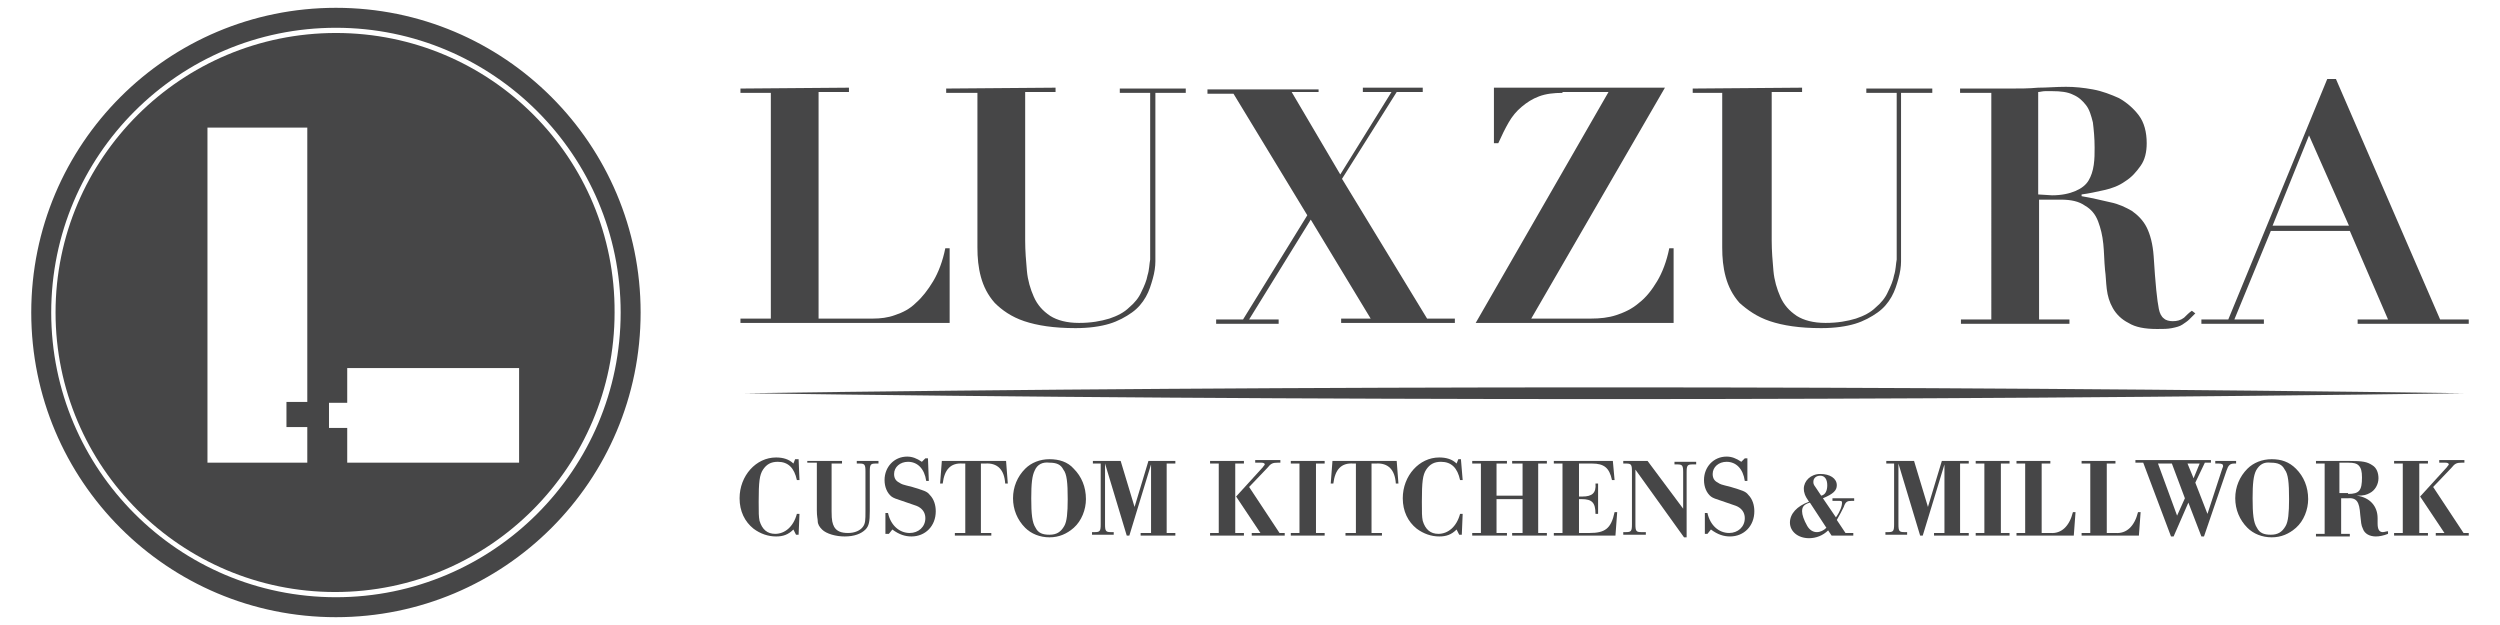 <?xml version="1.0" encoding="UTF-8"?> <svg xmlns="http://www.w3.org/2000/svg" xmlns:xlink="http://www.w3.org/1999/xlink" version="1.1" id="Layer_1" x="0px" y="0px" viewBox="0 0 288 72" style="enable-background:new 0 0 288 72;" xml:space="preserve"> <style type="text/css"> .st0{fill:#464647;} </style> <g> <g> <g> <path class="st0" d="M97.8,10.1v0.5h-3.5v26.1h6.3c0.8,0,1.7-0.1,2.5-0.4c0.9-0.3,1.7-0.7,2.4-1.4c0.7-0.6,1.4-1.5,2-2.5 s1.1-2.3,1.4-3.8h0.5v8.6H85.3v-0.5h3.5v-26h-3.5v-0.5L97.8,10.1L97.8,10.1z"></path> </g> </g> <g> <g> <path class="st0" d="M121.6,10.1v0.5h-3.5v17.1c0,1.2,0.1,2.4,0.2,3.5c0.1,1.1,0.4,2.1,0.8,3s1,1.6,1.9,2.2 c0.8,0.5,1.9,0.8,3.3,0.8s2.5-0.2,3.5-0.5c0.9-0.3,1.7-0.7,2.3-1.3c0.6-0.5,1.1-1.1,1.4-1.8c0.3-0.6,0.6-1.3,0.7-1.9 c0.2-0.6,0.2-1.3,0.3-1.8c0-0.6,0-1,0-1.4V10.7H129v-0.5h7.6v0.5h-3.5v17.9c0,0.4,0,0.9,0,1.5s-0.1,1.3-0.3,2s-0.4,1.4-0.8,2.1 c-0.4,0.7-0.9,1.3-1.6,1.8c-0.7,0.5-1.6,1-2.6,1.3c-1,0.3-2.3,0.5-3.9,0.5c-2.5,0-4.4-0.3-5.9-0.8s-2.6-1.3-3.4-2.1 c-0.8-0.9-1.3-1.9-1.6-3c-0.3-1.1-0.4-2.2-0.4-3.4V10.7H109v-0.5L121.6,10.1L121.6,10.1z"></path> </g> </g> <g> <g> <path class="st0" d="M151.9,10.1v0.5h-3.1l5.6,9.5l5.9-9.5H157v-0.5h6.9v0.5h-3l-6.3,10l9.8,16.1h3.2v0.5h-13.1v-0.5h3.4 L151,25.3l-7.1,11.5h3.4v0.5h-7.2v-0.5h3.1l7.4-12l-8.5-14h-3v-0.5h12.8V10.1z"></path> </g> </g> <g> <g> <path class="st0" d="M180,10.7c-1,0-1.9,0.1-2.7,0.4c-0.8,0.3-1.4,0.7-2,1.2s-1.1,1.1-1.5,1.8s-0.8,1.5-1.2,2.4h-0.5v-6.4h19.7 l-15.4,26.6h6.9c1,0,2-0.1,2.9-0.4c0.9-0.3,1.8-0.7,2.6-1.4c0.8-0.6,1.5-1.5,2.1-2.5s1.1-2.3,1.4-3.8h0.5v8.6H170l15.3-26.6H180 V10.7z"></path> </g> </g> <g> <g> <path class="st0" d="M207.6,10.1v0.5h-3.5v17.1c0,1.2,0.1,2.4,0.2,3.5c0.1,1.1,0.4,2.1,0.8,3c0.4,0.9,1,1.6,1.9,2.2 c0.8,0.5,1.9,0.8,3.3,0.8c1.4,0,2.5-0.2,3.5-0.5c0.9-0.3,1.7-0.7,2.3-1.3c0.6-0.5,1.1-1.1,1.4-1.8c0.3-0.6,0.6-1.3,0.7-1.9 c0.2-0.6,0.2-1.3,0.3-1.8c0-0.6,0-1,0-1.4V10.7H215v-0.5h7.6v0.5H219v17.9c0,0.4,0,0.9,0,1.5s-0.1,1.3-0.3,2s-0.4,1.4-0.8,2.1 c-0.4,0.7-0.9,1.3-1.6,1.8c-0.7,0.5-1.6,1-2.6,1.3s-2.3,0.5-3.9,0.5c-2.5,0-4.4-0.3-5.9-0.8s-2.6-1.3-3.5-2.1 c-0.8-0.9-1.3-1.9-1.6-3c-0.3-1.1-0.4-2.2-0.4-3.4V10.7H195v-0.5L207.6,10.1L207.6,10.1z"></path> </g> </g> <g> <g> <path class="st0" d="M225.8,10.7v-0.5h5.8c1.1,0,2.1,0,3.2-0.1c1,0,2.1-0.1,3.2-0.1c1,0,2,0.1,3.1,0.3s2.1,0.6,3,1 c0.9,0.5,1.7,1.2,2.3,2s0.9,1.9,0.9,3.2c0,1-0.2,1.9-0.7,2.6s-1,1.3-1.8,1.8c-0.7,0.5-1.5,0.8-2.4,1s-1.8,0.4-2.6,0.5v0.2 c1.2,0.2,2.4,0.5,3.3,0.7c1,0.2,1.8,0.6,2.5,1c0.7,0.5,1.3,1.1,1.7,1.9s0.7,1.9,0.8,3.3c0.1,1.6,0.2,2.9,0.3,3.9s0.2,1.7,0.3,2.2 s0.3,0.9,0.6,1.1c0.2,0.2,0.6,0.3,1,0.3c0.5,0,0.9-0.1,1.3-0.4c0.3-0.3,0.6-0.6,0.9-0.8l0.4,0.3c-0.3,0.3-0.5,0.5-0.7,0.7 s-0.5,0.4-0.8,0.6c-0.3,0.2-0.7,0.3-1.2,0.4c-0.5,0.1-1,0.1-1.7,0.1c-1.4,0-2.5-0.2-3.3-0.7c-0.8-0.4-1.4-1-1.8-1.7 c-0.4-0.7-0.6-1.4-0.7-2.2c-0.1-0.8-0.1-1.5-0.2-2.2c-0.1-1-0.1-2.1-0.2-3c-0.1-1-0.3-1.8-0.6-2.6c-0.3-0.8-0.8-1.4-1.5-1.8 c-0.7-0.5-1.6-0.7-2.8-0.7h-2.5v13.8h3.5v0.5h-12.5v-0.5h3.5V10.7H225.8z M236.4,22.5c1.1,0,2-0.2,2.7-0.5s1.2-0.7,1.5-1.2 s0.5-1.1,0.6-1.8c0.1-0.7,0.1-1.3,0.1-2c0-1.1-0.1-2.1-0.2-2.9c-0.2-0.8-0.4-1.5-0.8-2c-0.4-0.5-0.8-0.9-1.5-1.2 c-0.6-0.3-1.4-0.4-2.4-0.4c-0.3,0-0.6,0-0.8,0c-0.3,0-0.6,0.1-0.8,0.1v11.8L236.4,22.5L236.4,22.5z"></path> </g> </g> <g> <g> <path class="st0" d="M256.7,36.8l11.4-27.7h1l12,27.7h3.3v0.5h-12.8v-0.5h3.5l-4.4-10.2h-9.1l-4.2,10.2h3.4v0.5h-7.2v-0.5H256.7z M261.8,26h8.8L266,15.6L261.8,26z"></path> </g> </g> <g> <line class="st0" x1="85.8" y1="45.3" x2="283.9" y2="45.3"></line> <path class="st0" d="M85.8,45.3c63.4-0.9,134.6-0.9,198,0C220.4,46.2,149.3,46.2,85.8,45.3L85.8,45.3z"></path> </g> <g> <path class="st0" d="M92.1,55.3h-0.3c-0.3-1.4-1-2.1-2.2-2.1c-0.8,0-1.3,0.3-1.7,0.9c-0.4,0.6-0.5,1.4-0.5,3.7 c0,1.3,0,1.7,0.1,2.2c0.3,1,0.9,1.5,1.8,1.5c1.1,0,2.1-0.8,2.5-2.3h0.3L92,61.6h-0.3L91.4,61c-0.6,0.6-1.2,0.8-2,0.8 c-0.9,0-1.8-0.3-2.6-0.9c-1-0.8-1.6-2-1.6-3.5c0-2.6,1.9-4.7,4.2-4.7c0.8,0,1.5,0.2,2,0.7l0.2-0.5H92L92.1,55.3z"></path> <path class="st0" d="M93,53.4v-0.3h4v0.3h-1.2v5.5c0,1.1,0.1,1.4,0.3,1.8c0.3,0.5,0.8,0.7,1.6,0.7c0.8,0,1.4-0.3,1.7-0.7 c0.3-0.4,0.3-0.8,0.3-1.8v-4.6c0-0.8-0.1-0.9-0.7-0.9h-0.3v-0.3h2.5v0.3h-0.3c-0.6,0-0.7,0.1-0.7,0.9v4.6c0,1.2-0.1,1.7-0.5,2.1 c-0.5,0.5-1.3,0.8-2.4,0.8c-1,0-2.1-0.3-2.6-0.8c-0.3-0.3-0.5-0.6-0.5-1c0-0.2-0.1-0.5-0.1-1.2v-5.5H93V53.4z"></path> <path class="st0" d="M107,55.4h-0.3c-0.2-1.4-1-2.2-2.1-2.2c-0.9,0-1.6,0.6-1.6,1.4c0,0.5,0.2,0.8,0.6,1c0.3,0.2,0.3,0.2,1.5,0.5 c1.3,0.4,1.7,0.5,2,0.9c0.5,0.5,0.7,1.2,0.7,1.9c0,1.7-1.2,2.9-2.8,2.9c-0.7,0-1.4-0.2-2.2-0.8l-0.4,0.5H102v-2.4h0.3 c0.3,1.4,1.3,2.3,2.5,2.3c1,0,1.8-0.7,1.8-1.7c0-0.5-0.2-0.9-0.6-1.2c-0.3-0.2-0.3-0.2-1.5-0.6c-1.5-0.5-1.5-0.5-1.8-0.7 c-0.5-0.4-0.8-1.1-0.8-1.9c0-1.5,1.1-2.7,2.6-2.7c0.6,0,1.1,0.2,1.7,0.6l0.4-0.4h0.3L107,55.4L107,55.4z"></path> <path class="st0" d="M111.2,53.4h-0.3c-1.4-0.1-2.1,0.7-2.3,2.3h-0.3l0.2-2.6h7.4l0.2,2.6h-0.3c-0.1-1.6-0.9-2.4-2.3-2.3H113v8 h1.2v0.3H110v-0.3h1.2V53.4z"></path> <path class="st0" d="M123.7,54c0.9,0.9,1.4,2.1,1.4,3.5c0,1.2-0.5,2.5-1.4,3.3c-0.8,0.7-1.7,1.1-2.8,1.1c-1.1,0-2.1-0.4-2.8-1.1 c-0.9-0.9-1.4-2.1-1.4-3.4c0-1.3,0.5-2.5,1.4-3.4c0.7-0.7,1.7-1.1,2.8-1.1C122,52.9,123,53.2,123.7,54z M119.2,54.2 c-0.3,0.6-0.4,1.5-0.4,3.2c0,1.8,0.1,2.8,0.5,3.4c0.3,0.6,0.8,0.8,1.6,0.8c0.8,0,1.3-0.3,1.7-1c0.3-0.5,0.4-1.5,0.4-3.1 c0-1.9-0.1-2.9-0.5-3.4c-0.3-0.6-0.8-0.8-1.6-0.8C120.1,53.2,119.5,53.5,119.2,54.2z"></path> <path class="st0" d="M125.9,53.4v-0.3h3.2l1.6,5.3l1.6-5.3h3.1v0.3h-1v8h1v0.3h-4v-0.3h1.2v-7.9l-2.5,8.2h-0.3l-2.5-8.3v7 c0,0.8,0.1,0.9,0.7,0.9h0.3v0.3h-2.5v-0.3h0.3c0.6,0,0.7-0.1,0.7-0.9v-7H125.9z"></path> <path class="st0" d="M140.4,53.4h-1v-0.3h3.9v0.3h-1v8h1v0.3h-3.9v-0.3h1V53.4z M147.4,61.4h0.6v0.3h-3.8v-0.3h1l-2.8-4.2l3.1-3.4 c0.1-0.2,0.2-0.2,0.2-0.3s-0.1-0.2-0.4-0.2h-0.7V53h2.9v0.3h-0.3c-0.6,0-0.8,0.1-1.2,0.6l-2.1,2.2L147.4,61.4z"></path> <path class="st0" d="M149.7,53.4h-1v-0.3h3.9v0.3h-1v8h1v0.3h-3.9v-0.3h1V53.4z"></path> <path class="st0" d="M156.2,53.4h-0.3c-1.4-0.1-2.1,0.7-2.3,2.3h-0.3l0.2-2.6h7.4l0.2,2.6h-0.3c-0.1-1.6-0.9-2.4-2.3-2.3H158v8 h1.2v0.3H155v-0.3h1.2V53.4z"></path> <path class="st0" d="M168.5,55.3h-0.3c-0.3-1.4-1-2.1-2.2-2.1c-0.8,0-1.3,0.3-1.7,0.9c-0.4,0.6-0.5,1.4-0.5,3.7 c0,1.3,0,1.7,0.1,2.2c0.3,1,0.9,1.5,1.8,1.5c1.1,0,2.1-0.8,2.5-2.3h0.3l-0.1,2.4h-0.3l-0.3-0.6c-0.6,0.6-1.2,0.8-2,0.8 c-0.9,0-1.8-0.3-2.6-0.9c-1-0.8-1.6-2-1.6-3.5c0-2.6,1.9-4.7,4.2-4.7c0.8,0,1.5,0.2,2,0.7l0.2-0.5h0.3L168.5,55.3z"></path> <path class="st0" d="M170.6,53.4h-1v-0.3h4v0.3h-1.2v3.7h3v-3.7h-1.2v-0.3h4v0.3h-1v8h1v0.3h-4v-0.3h1.2v-3.9h-3v3.9h1.2v0.3h-4 v-0.3h1V53.4z"></path> <path class="st0" d="M180,53.4h-1v-0.3h6.8l0.2,2.2h-0.3c-0.3-1.4-0.9-1.9-2.3-1.9h-1.5v3.8h0.4c1.1,0,1.6-0.4,1.5-1.5h0.3v3.5 h-0.3c0-1.3-0.4-1.7-1.6-1.7h-0.3v3.9h1.2c1.8,0,2.5-0.5,2.9-2.4h0.3l-0.2,2.7H179v-0.3h1V53.4z"></path> <path class="st0" d="M188.4,54.1v6.3c0,0.8,0.1,0.9,0.7,0.9h0.5v0.3H187v-0.3h0.3c0.6,0,0.7-0.1,0.7-0.9v-6.1 c0-0.8-0.1-0.9-0.7-0.9H187v-0.3h2.8l4.1,5.5v-4.2c0-0.8-0.1-0.9-0.7-0.9h-0.3v-0.3h2.5v0.3H195c-0.6,0-0.7,0.1-0.7,0.9v7.5H194 L188.4,54.1z"></path> <path class="st0" d="M201.3,55.4H201c-0.2-1.4-1-2.2-2.1-2.2c-0.9,0-1.6,0.6-1.6,1.4c0,0.5,0.2,0.8,0.6,1c0.3,0.2,0.3,0.2,1.5,0.5 c1.3,0.4,1.7,0.5,2,0.9c0.5,0.5,0.7,1.2,0.7,1.9c0,1.7-1.2,2.9-2.8,2.9c-0.7,0-1.4-0.2-2.2-0.8l-0.4,0.5h-0.3v-2.4h0.3 c0.3,1.4,1.3,2.3,2.5,2.3c1,0,1.8-0.7,1.8-1.7c0-0.5-0.2-0.9-0.6-1.2c-0.3-0.2-0.3-0.2-1.5-0.6c-1.5-0.5-1.5-0.5-1.8-0.7 c-0.5-0.4-0.8-1.1-0.8-1.9c0-1.5,1.1-2.7,2.6-2.7c0.6,0,1.1,0.2,1.7,0.6l0.4-0.4h0.3L201.3,55.4L201.3,55.4z"></path> <path class="st0" d="M211.5,59.6c0.5-0.7,0.7-1.3,0.7-1.7c0-0.2-0.1-0.2-0.5-0.2h-0.6v-0.3h2.5v0.3h-0.3c-0.5,0-0.7,0.1-0.9,0.7 c-0.2,0.4-0.5,1-0.8,1.5l1,1.5h0.9v0.3H211l-0.4-0.6c-0.6,0.6-1.4,0.9-2.2,0.9c-1.3,0-2.2-0.8-2.2-1.8s0.8-1.9,2.2-2.4 c-0.5-0.7-0.6-1.1-0.6-1.5c0-0.9,0.8-1.7,1.9-1.7c1.1,0,1.9,0.5,1.9,1.3c0,0.6-0.4,1-1.6,1.5L211.5,59.6z M208.5,57.9 c-0.7,0.2-0.9,0.5-0.9,1c0,0.4,0.2,1,0.6,1.7c0.3,0.5,0.7,0.7,1.1,0.7c0.4,0,0.8-0.2,1.1-0.5L208.5,57.9z M209.8,57.1 c0.5-0.1,0.7-0.6,0.7-1.2c0-0.7-0.3-1.1-0.8-1.1s-0.8,0.3-0.8,0.7c0,0.2,0,0.3,0.3,0.7L209.8,57.1z"></path> <path class="st0" d="M217.3,53.4v-0.3h3.2l1.6,5.3l1.6-5.3h3.1v0.3h-1v8h1v0.3h-4v-0.3h1.2v-7.9l-2.5,8.2h-0.3l-2.5-8.3v7 c0,0.8,0.1,0.9,0.7,0.9h0.3v0.3h-2.5v-0.3h0.3c0.6,0,0.7-0.1,0.7-0.9v-7H217.3z"></path> <path class="st0" d="M228.6,53.4h-1v-0.3h3.9v0.3h-1v8h1v0.3h-3.9v-0.3h1V53.4z"></path> <path class="st0" d="M233.3,53.4h-1v-0.3h3.9v0.3h-1v8h1c1.3,0.1,2.2-0.8,2.6-2.4h0.3l-0.2,2.7h-6.6v-0.3h1V53.4z"></path> <path class="st0" d="M240.8,53.4h-1v-0.3h3.9v0.3h-1v8h1c1.3,0.1,2.2-0.8,2.6-2.4h0.3l-0.2,2.7h-6.6v-0.3h1V53.4z"></path> <path class="st0" d="M252.9,55.6l1.4,3.6L256,54c0.1-0.2,0.1-0.3,0.1-0.3c0-0.2-0.1-0.3-0.5-0.3h-0.4v-0.3h2.4v0.3h-0.2 c-0.5,0-0.7,0.2-0.9,0.8l-2.6,7.6h-0.3l-1.5-3.9l-1.7,3.9h-0.3l-3.2-8.5H246V53h8.7v0.3H254L252.9,55.6z M248.6,53.4l2.2,6l0.9-2 l-1.5-4H248.6z M252,53.4l0.7,1.7l0.7-1.7H252z"></path> <path class="st0" d="M264.5,54c0.9,0.9,1.4,2.1,1.4,3.5c0,1.2-0.5,2.5-1.4,3.3c-0.8,0.7-1.7,1.1-2.8,1.1c-1.1,0-2.1-0.4-2.8-1.1 c-0.9-0.9-1.4-2.1-1.4-3.4c0-1.3,0.5-2.5,1.4-3.4c0.7-0.7,1.7-1.1,2.8-1.1C262.8,52.9,263.7,53.2,264.5,54z M259.9,54.2 c-0.3,0.6-0.4,1.5-0.4,3.2c0,1.8,0.1,2.8,0.5,3.4c0.3,0.6,0.8,0.8,1.6,0.8c0.8,0,1.3-0.3,1.7-1c0.3-0.5,0.4-1.5,0.4-3.1 c0-1.9-0.1-2.9-0.5-3.4c-0.3-0.6-0.8-0.8-1.6-0.8C260.8,53.2,260.3,53.5,259.9,54.2z"></path> <path class="st0" d="M267.8,53.4h-1v-0.3h3.8c1.6,0,2.1,0.1,2.7,0.5c0.5,0.3,0.7,0.9,0.7,1.5c0,0.7-0.4,1.4-1,1.7 c-0.4,0.2-0.6,0.3-1.5,0.3c1.5,0.2,2.4,1.2,2.4,2.6V60c0,0.1,0,0.2,0,0.3c0,0.7,0.2,1,0.6,1c0.2,0,0.4-0.1,0.6-0.1v0.3 c-0.5,0.2-1,0.3-1.4,0.3c-0.7,0-1.3-0.3-1.5-0.9c-0.2-0.4-0.2-0.7-0.3-1.6c-0.1-1.5-0.4-2-1.5-1.9h-0.7v4.1h1v0.3h-3.9v-0.3h1 L267.8,53.4L267.8,53.4z M270.5,56.9c1.3,0,1.6-0.4,1.6-1.9c0-0.7-0.1-1.1-0.4-1.4c-0.2-0.2-0.5-0.3-1.2-0.3h-1v3.5h1V56.9z"></path> <path class="st0" d="M276.8,53.4h-1v-0.3h3.9v0.3h-1v8h1v0.3h-3.9v-0.3h1V53.4z M283.8,61.4h0.6v0.3h-3.8v-0.3h1l-2.8-4.2l3.1-3.4 c0.1-0.2,0.2-0.2,0.2-0.3s-0.1-0.2-0.4-0.2H281V53h2.9v0.3h-0.3c-0.6,0-0.8,0.1-1.2,0.6l-2.1,2.2L283.8,61.4z"></path> </g> <g> <path class="st0" d="M38.7,3.8C20.9,3.8,6.4,18.2,6.4,36s14.5,32.2,32.2,32.2c17.8,0,32.2-14.5,32.2-32.2 C70.9,18.2,56.5,3.8,38.7,3.8z M35.4,46.3H33v2.9h2.4v4.1H23.9V14.7h11.5V46.3z M59.8,53.3H40v-4h-2.1v-2.9H40v-4h19.8V53.3z"></path> <path class="st0" d="M38.7,0.9C19.3,0.9,3.6,16.6,3.6,36s15.7,35.1,35.1,35.1S73.8,55.4,73.8,36S58.1,0.9,38.7,0.9z M38.7,68.8 C20.6,68.8,5.9,54.1,5.9,36S20.6,3.2,38.7,3.2S71.5,17.9,71.5,36S56.8,68.8,38.7,68.8z"></path> </g> </g> </svg> 